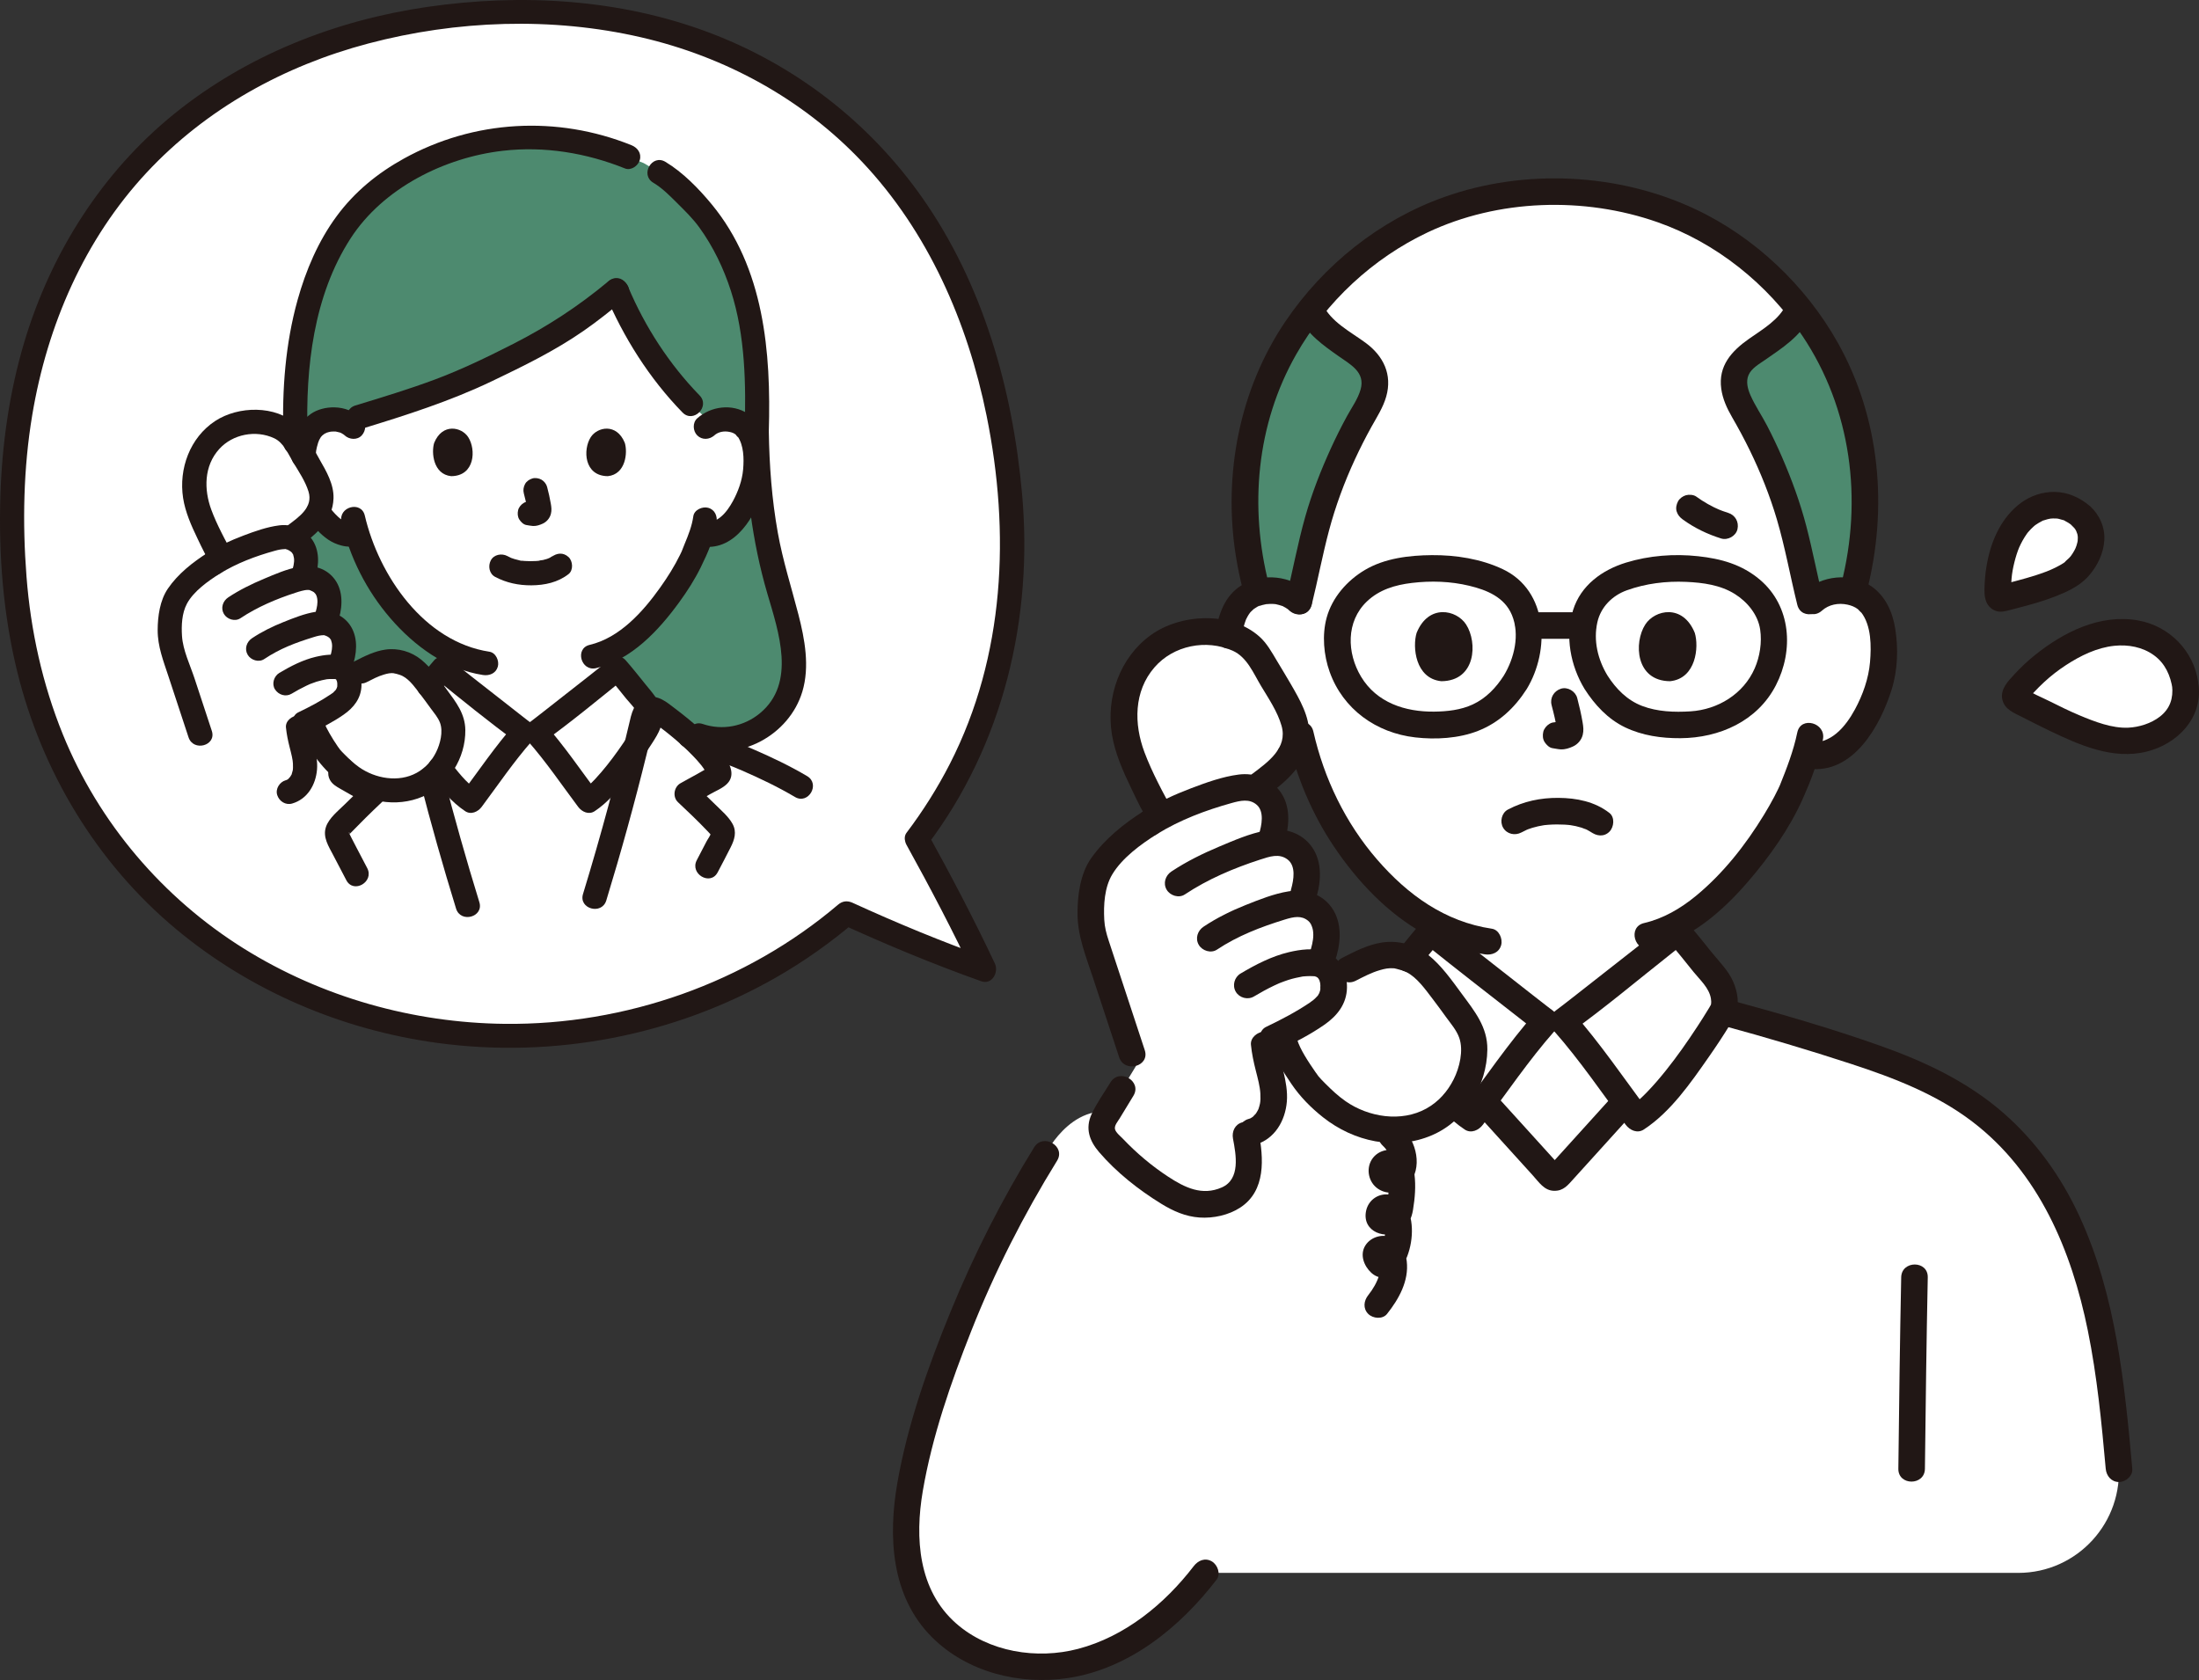 <svg id="b" xmlns="http://www.w3.org/2000/svg" width="364.195" height="278.243" viewBox="0 0 364.195 278.243"><rect x="0" y="0" width="364.195" height="278.243" fill="#333333" stroke="none"/><defs><style>.g{fill:#fcdc4a;}.g,.h,.i{stroke-width:0px;}.h{fill:#fff;}.i{fill:#211715;}</style></defs><g id="c"><g id="d"><path class="h" d="M229.445,167.277c.731,1.459,8.806,14.409,14.245,17.893.41-.547,1.128-1.525,2.029-2.751,3.81,4.197,7.621,8.403,11.422,12.61h.699c3.773-4.169,7.555-8.337,11.338-12.515.869,1.182,1.56,2.124,1.96,2.657,5.207-3.336,12.832-15.348,14.113-17.646.454.152.749.244.749.244,8.13,2.199,15.055,4.319,21.335,6.372,4.603,1.505,9.356,3.268,13.666,5.478,5.615,2.88,10.628,6.929,14.624,11.813,11.387,13.919,13.614,32.922,15.236,50.873.883,9.774-6.795,18.2-16.609,18.2-51.546-.002-134.653-.002-134.653-.002-5.579,7.332-13.33,13.421-22.381,15.141-9.052,1.719-19.367-1.72-24.115-9.616-4.739-7.88-3.178-17.925-.785-26.803,4.563-16.931,11.613-33.189,20.854-48.091,0,0,5.102-10.38,13.991-5.964,5.537,2.751,15.734-10.78,24.461-13.596,7.13-2.222,17.822-4.297,17.822-4.297Z"></path><path class="h" d="M204.021,102.64c.203-.634.451-1.218.749-1.734.486-.842,1.466-2.14,3.464-2.745l-.199-.767c-1.466-5.639-2.084-11.197-1.879-16.048.857-20.294,11.576-32.833,21.041-39.871,8.152-6.062,18.349-9.683,30.345-9.683s22.193,3.613,30.345,9.676c9.465,7.039,20.183,19.577,21.041,39.871.205,4.85-.413,10.408-1.879,16.048l-.186.714c2.139.576,3.171,1.935,3.673,2.806,1.883,3.266,1.804,9.285.54,13.009-.895,2.637-2.362,6.671-5.897,9.564-1.457,1.192-3.601,1.977-5.651,1.631,0,0-.197-.033-.542-.091-.651,2.149-1.454,4.255-1.944,5.278-1.426,3.871-9.259,17.373-19.199,22.789-.003.672-.003,1.237-.003,1.237-.826.668-17.663,13.944-18.939,14.849h-2.966c-1.277-.905-18.113-14.18-18.939-14.849,0,0,0-.733-.002-1.574-4.001-2.212-7.655-5.449-11.154-9.636-5.093-6.096-7.993-12.662-9.594-18.101-2.185.561-4.548-.25-6.115-1.533-3.536-2.893-5.002-6.927-5.897-9.564-1.064-3.135-1.289-7.898-.209-11.274Z"></path><path class="h" d="M151.868,138.929c11.104-14.632,17.382-33.736,15.469-56.395C162.539,25.701,124.144-1.575,77.546,2.359,30.947,6.294-2.332,39.62,2.467,96.453c4.388,51.975,48.122,78.295,89.339,74.815,17.661-1.491,34.856-8.457,48.401-20.017,4.984,2.288,17.128,7.314,22.834,9.334-3.319-7.065-7.557-15.118-11.174-21.657Z"></path><path class="h" d="M361.938,113.555c-.671-5.258-4.643-8.246-9.051-8.77-4.973-.591-10.012,1.956-13.845,4.902-1.517,1.166-2.915,2.484-4.19,3.91-.305.341-.425.474-.716.828-.474.576-.596,1.15.044,1.483.937.488,1.733.9,2.675,1.378,4.036,2.047,8.45,4.285,12.959,5.231,5.24,1.1,13.004-2.076,12.124-8.962Z"></path><path class="h" d="M344.587,85.383c-2.712-2.363-6.073-2.086-8.544-.363-2.787,1.943-4.193,5.508-4.807,8.73-.243,1.275-.357,2.574-.36,3.872,0,.311-.002.432.01.742.02.506.217.852.691.732.695-.175,1.285-.325,1.978-.508,2.969-.783,6.217-1.639,8.929-3.193,3.153-1.806,5.656-6.918,2.104-10.012Z"></path><path class="h" d="M189.383,136.977c.368-.25.742-.493,1.12-.728,3.974-2.474,8.465-4.153,13.228-5.464,1.044-.287,2.743-.589,3.774-.255,1.705.554,2.951,1.583,3.423,3.236.472,1.653.22,3.437-.323,5.068l-.346.836c.814-.149,1.679-.209,2.309-.029,1.723.494,3.005,1.479,3.534,3.114.53,1.635.34,3.428-.146,5.076l-.545,1.848c.195.011.378.041.544.089,1.672.479,2.916,1.436,3.43,3.022.728,2.247.057,4.8-.85,6.828,1.519.427,2.109,1.874,2.251,2.73.476,2.858-.794,4.342-2.988,5.765-3.001,1.946-5.285,3.057-8.443,4.543.104,1.927.708,3.775,1.145,5.651.407,1.747.668,3.583.241,5.325-.511,2.086-2.195,4.02-4.493,3.941.351,1.864.751,3.763.591,5.661-.148,1.751-.835,3.532-2.21,4.626-.536.426-1.156.734-1.797.976-2.112.797-4.512.871-6.625.081-.832-.311-1.61-.748-2.371-1.206-3.702-2.226-7.081-4.989-9.999-8.175-.695-.759-1.402-1.633-1.422-2.663-.017-.849.439-1.626.88-2.352,1.617-2.659,1.629-2.679,4.849-7.974-2.316-7.034-4.633-14.067-6.949-21.101-.983-2.986-.693-9.573,1.578-12.401,1.949-2.426,4.174-4.414,6.613-6.07Z"></path><path class="h" d="M188.559,127.958c.479,1.126,2.985,6.232,3.768,7.132l.478-.147c3.377-1.778,7.059-3.093,10.926-4.157.973-.268,2.508-.541,3.548-.307l1.168-.36,2.23-1.679c2.6-2.41,3.585-3.894,3.795-5.277.377-2.485.077-3.455-1.011-5.791-1.066-2.287-3.036-5.371-4.267-7.469-.541-.922-1.092-1.856-1.826-2.595-.926-.931-2.091-1.497-3.265-1.901-4.532-1.558-9.603-.787-13.194,2.306-3.591,3.094-5.509,8.519-4.574,13.694.411,2.277,1.323,4.428,2.225,6.551Z"></path><path class="h" d="M234.142,186.723c-3.893.911-8.498.181-12.048-2.196-1.923-1.287-3.502-2.798-5.088-4.474-.841-.889-3.801-5.42-4.313-7.339,0,0-.161-.602-.394-1.474,1.827-.91,3.504-1.835,5.497-3.127,2.194-1.423,3.465-2.906,2.988-5.765-.022-.131-.054-.277-.099-.43,1.648-.836,2.721-1.379,2.721-1.379l2.2-1.115c3.248-1.42,4.968-1.43,6.319-1.07,2.429.647,3.15,1.248,4.904,3.136,1.628,1.752,3.745,4.734,5.175,6.701.629.864,1.265,1.742,1.649,2.711.484,1.221.537,2.515.438,3.752-.383,4.777-3.116,9.117-7.387,11.173-.802.386-1.663.684-2.563.895Z"></path><path class="h" d="M124.116,71.617c-.441-.764-1.464-2.066-3.87-2.15-.766-.027-1.622.131-2.392.541-6.189-4.98-12.221-13.512-15.743-21.952h0c-6.786,5.662-10.471,8.044-22.731,13.868-7.556,3.589-15.879,5.86-22.299,7.874-.645-.253-1.322-.352-1.94-.33-2.406.085-3.43,1.386-3.87,2.15-1.315,2.281-1.26,6.484-.377,9.084.625,1.842,1.649,4.659,4.118,6.679,1.07.875,2.671,1.437,4.167,1.089,1.134,3.666,3.117,8.003,6.491,12.042,2.793,3.342,5.977,6.023,9.427,7.678-.035,1.522.018,2.011-.117,3.846-.062.803-.125,1.668-.422,2.449-.394,1.024-.934,1.917-1.792,2.616-1.16.93-2.336,1.547-3.634,2.098.812,3.492,1.698,7.036,2.621,10.593,5.012,2.412,10.607,3.512,16.219,3.361,5.469.147,10.925-.886,15.837-3.171.952-3.684,1.851-7.354,2.683-10.963-1.137-.507-2.188-1.088-3.219-1.918-.858-.699-1.398-1.591-1.792-2.616-.298-.782-.36-1.647-.422-2.449-.138-1.999-.079-2.401-.105-4.28,7.193-3.477,12.936-13.344,13.954-16.107.197-.599.782-1.811,1.249-3.175.175.029.272.046.272.046,1.432.242,2.929-.307,3.946-1.139,2.469-2.02,3.493-4.837,4.118-6.679.883-2.6.938-6.803-.377-9.084Z"></path><path class="h" d="M102.224,110.782c1.376,1.539,3.072,3.795,4.418,5.354.792.918,1.375,2.603.925,3.819-.517,1.033-6.235,10.201-10.085,12.668-1.217-1.621-6.256-8.616-8.666-11.327.904-.641,12.824-10.039,13.408-10.512Z"></path><path class="h" d="M73.307,110.782c-1.376,1.539-3.072,3.795-4.418,5.354-.792.918-1.375,2.603-.925,3.819.517,1.033,6.235,10.201,10.085,12.668,1.217-1.621,6.256-8.616,8.666-11.327-.904-.641-12.824-10.039-13.408-10.512Z"></path><path class="h" d="M33.206,75.516c-.952,2.04-1.317,4.447-.894,6.783.304,1.684.978,3.276,1.646,4.846.424.997,2.994,6.208,2.961,5.261,2.544-1.37,5.334-2.364,8.263-3.17.773-.213,2.029-.436,2.792-.188.066.022.132.044.197.068.32-.237.5-.373.5-.373l1.649-1.242c1.923-1.783,2.652-2.88,2.807-3.903.279-1.838.057-2.556-.748-4.284-.788-1.692-2.246-3.973-3.157-5.525-.4-.682-.808-1.373-1.351-1.919-.685-.689-1.547-1.108-2.415-1.406-3.352-1.153-7.104-.582-9.76,1.706-1.035.891-1.882,2.044-2.489,3.346Z"></path><path class="h" d="M67.677,130.616c-2.88.674-6.287.134-8.912-1.624-1.422-.952-2.591-2.07-3.764-3.309-.622-.658-2.811-4.009-3.191-5.429,0,0-.119-.446-.291-1.09,1.351-.673,2.592-1.357,4.066-2.313,1.623-1.052,2.563-2.15,2.211-4.264-.016-.097-.04-.205-.073-.318,1.219-.618,2.013-1.02,2.013-1.02l1.627-.825c2.403-1.05,3.675-1.058,4.675-.791,1.797.479,2.33.923,3.628,2.32,1.204,1.296,2.77,3.502,3.828,4.957.465.639.936,1.289,1.22,2.006.358.903.397,1.861.324,2.776-.283,3.533-2.305,6.744-5.465,8.265-.593.285-1.23.506-1.896.662Z"></path><path class="h" d="M236.992,154.322c-1.14,1.276-2.436,2.898-3.696,4.468,1.415.54,2.165,1.227,3.535,2.702,1.628,1.752,3.745,4.734,5.175,6.701.629.864,1.265,1.742,1.649,2.711.484,1.221.537,2.515.438,3.752-.241,3.011-1.42,5.845-3.325,8.046,1.017,1.023,2.008,1.882,2.924,2.468,1.718-2.29,8.836-12.17,12.241-16-1.277-.905-18.113-14.18-18.939-14.849Z"></path><path class="h" d="M258.9,169.166c2.614,2.945,7.409,9.443,10.281,13.346l-.018.009c-3.764,4.169-7.547,8.339-11.321,12.508h-.699c-3.801-4.206-7.612-8.412-11.422-12.609,2.872-3.912,7.621-10.327,10.207-13.254h2.973Z"></path><path class="h" d="M277.837,154.322c1.943,2.174,4.34,5.36,6.241,7.562,1.119,1.297,1.943,3.677,1.306,5.394-.731,1.459-8.806,14.409-14.245,17.893-1.718-2.29-8.836-12.17-12.241-16,1.277-.905,18.113-14.18,18.939-14.849Z"></path><path class="h" d="M33.649,123.089c-1.714-5.203-3.427-10.406-5.141-15.609-.728-2.209-.513-7.082,1.167-9.173,1.401-1.744,2.994-3.181,4.739-4.385.322-.222.649-.437.982-.643,2.939-1.83,6.262-3.072,9.785-4.042.773-.213,2.029-.436,2.792-.188,1.261.409,2.183,1.171,2.532,2.394.349,1.222.163,2.543-.239,3.749l-.132.598c.565-.095,1.15-.125,1.584,0,1.275.365,2.223,1.094,2.614,2.304s.252,2.536-.108,3.755c0,0-.176.627-.383,1.365.136.012.265.034.382.068,1.237.354,2.157,1.062,2.537,2.236.38,1.174.244,2.461-.105,3.644,0,0-.174.677-.372,1.452,1.011.368,1.413,1.37,1.513,1.974.352,2.114-.588,3.212-2.211,4.264-2.22,1.439-3.909,2.262-6.245,3.361.077,1.425.524,2.793.847,4.18.301,1.292.494,2.65.178,3.939-.378,1.543-1.623,2.973-3.324,2.915l-13.393-8.156Z"></path><g id="e"><path class="g" d="M50.505,91.442c.349,1.222.163,2.543-.239,3.749,0,0-.054.246-.132.598.565-.095,1.15-.125,1.584,0,1.275.365,2.223,1.094,2.614,2.304.392,1.21.252,2.536-.108,3.755,0,0-.176.627-.383,1.365.136.012.265.034.382.068,1.237.354,2.157,1.062,2.537,2.236.38,1.174.244,2.461-.105,3.644,0,0-.174.677-.372,1.452.865.315,1.281,1.092,1.448,1.689-.003-.012-.004-.021-.008-.033,1.219-.618,2.013-1.02,2.013-1.02l1.627-.825c2.403-1.05,3.675-1.058,4.675-.791,1.797.479,2.33.923,3.628,2.32.415.447.874,1.005,1.34,1.601.791-.985,1.589-1.973,2.301-2.77.123.099.75.596,1.666,1.319.002-.022.004-.044.005-.065.136-1.835.082-2.324.117-3.846-3.449-1.655-6.634-4.336-9.427-7.678-3.375-4.039-5.357-8.377-6.491-12.042-1.496.348-3.097-.213-4.167-1.089-.969-.793-1.71-1.709-2.297-2.641-.413.745-1.152,1.609-2.395,2.762l-1.649,1.242s-.181.136-.5.373c-.016-.006-.032-.011-.049-.017,0,.004,0,.008-.001.012,1.181.421,2.051,1.16,2.386,2.331Z" style="fill: rgb(77, 138, 111);"></path><path class="g" d="M129.025,97.81c-2.552-8.62-3.576-17.375-3.697-26.35.17-5.181-.192-11.324-.376-13.896-.639-8.916-4.653-18.872-10.429-24.406-2.3-2.204-3.097-3.325-5.332-4.633l-2.588-1.515c-1.285-.521-2.57-1.042-2.57-1.042-4.777-1.937-9.753-3.222-16.822-3.222-11.588,0-21.903,5.97-26.48,10.352-7.593,7.269-12.409,20.547-11.801,38.857,0,.458-.004.901-.007,1.349.098.162.202.32.297.483.308.525.681,1.137,1.067,1.778.084-1.491.386-2.919.981-3.95.441-.764,1.464-2.066,3.87-2.15.619-.022,1.296.077,1.94.33,6.42-2.014,14.742-4.284,22.299-7.874,12.261-5.824,15.946-8.206,22.731-13.868h0c3.523,8.441,9.554,16.972,15.743,21.952.77-.41,1.626-.568,2.392-.541,2.406.085,3.43,1.386,3.87,2.15,1.315,2.281,1.26,6.484.377,9.084-.625,1.842-1.649,4.659-4.118,6.679-1.017.832-2.515,1.381-3.946,1.139,0,0-.097-.016-.272-.046-.468,1.363-1.052,2.576-1.249,3.175-1.018,2.764-6.761,12.63-13.954,16.107.024,1.771-.025,2.246.085,3.966.65-.513,1.086-.859,1.186-.94,1.376,1.539,3.072,3.795,4.419,5.354.315.365.593.852.79,1.382.448-.19.982-.167,1.43.147,1.664,1.167,3.565,2.629,5.3,4.181l1.702-.005c6.079,2.165,13.078-1.565,15.03-7.625,1.599-4.966-.388-11.402-1.869-16.404Z" style="fill: rgb(77, 138, 111);"></path><path class="g" d="M213.54,98.494c-1.052-.507-2.196-.704-3.228-.668-.791.028-1.478.148-2.074.329-1.613-5.901-2.297-11.744-2.083-16.814.551-13.031,5.167-22.865,10.907-30.098,1.084,3.072,5.932,5.863,8.33,7.682,3.26,2.473,2.694,5.752.871,8.853-2.899,4.931-5.282,10.164-7.108,15.585-1.791,5.317-2.687,10.832-4.036,16.222-.479-.46-1.016-.82-1.579-1.092Z" style="fill: rgb(77, 138, 111);"></path><path class="g" d="M301.276,98.756c-.508.302-.985.684-1.405,1.156-1.397-5.493-2.294-11.124-4.121-16.549-1.826-5.421-4.208-10.654-7.108-15.585-1.824-3.101-2.39-6.38.871-8.853,2.478-1.88,7.57-4.796,8.426-7.988,5.845,7.261,10.411,17.188,10.97,30.404.244,5.768-.435,10.471-2.029,16.759-.551-.15-1.177-.249-1.888-.274-1.193-.042-2.539.229-3.717.931Z" style="fill: rgb(77, 138, 111);"></path></g></g><g id="f"><path class="i" d="M239.205,184.258c1.043,1.036,2.15,1.997,3.375,2.814,1.069.713,2.332.115,3.01-.789,3.907-5.213,7.581-10.663,11.896-15.555,1.002-1.136.749-2.597-.445-3.455-.139-.099-.274-.203-.41-.306-.153-.115-.924-.711-.389-.297-.756-.585-1.51-1.172-2.263-1.76-2.082-1.626-4.159-3.257-6.236-4.89-3.069-2.413-6.156-4.806-9.197-7.253-.883-.71-2.255-.964-3.111,0-1.283,1.445-2.486,2.958-3.7,4.46-.746.923-.903,2.209,0,3.111.772.772,2.361.929,3.111,0,1.214-1.502,2.417-3.015,3.7-4.46h-3.111c5.362,4.314,10.803,8.536,16.231,12.766,1.045.815,2.077,1.655,3.154,2.428l-.445-3.455c-4.562,5.172-8.453,10.933-12.584,16.445l3.01-.789c-.914-.61-1.706-1.353-2.485-2.126-2.011-1.998-5.124,1.112-3.111,3.111h0Z"></path><path class="i" d="M276.282,155.877c1.463,1.652,2.824,3.389,4.21,5.106,1.068,1.323,2.572,2.635,2.866,4.391.055.327.078.664.008.989.062-.287.051-.08-.017.057-.145.295-.333.576-.502.857-.554.918-1.132,1.822-1.719,2.718-1.64,2.504-3.359,4.97-5.232,7.306-.98,1.223-1.998,2.418-3.089,3.544-.939.968-1.826,1.801-2.777,2.425l3.01.789c-4.129-5.514-8.02-11.276-12.585-16.445l-.445,3.455c5.753-4.121,11.205-8.731,16.759-13.114.876-.692,1.757-1.378,2.626-2.078.926-.746.777-2.334,0-3.111-.915-.915-2.183-.748-3.111,0-3.039,2.451-6.128,4.841-9.197,7.254-2.077,1.633-4.154,3.264-6.237,4.89-.413.323-.827.645-1.24.967-.18.14-.361.28-.541.42-.103.08-.675.521-.146.114-.375.289-.748.584-1.133.86-1.195.856-1.447,2.321-.445,3.455,4.318,4.889,7.992,10.34,11.897,15.555.683.912,1.925,1.501,3.01.789,4.444-2.915,7.741-7.696,10.736-11.985,1.244-1.781,2.449-3.593,3.577-5.449.298-.491.608-.98.832-1.51.745-1.764.394-3.826-.344-5.528-.806-1.859-2.323-3.328-3.582-4.891-1.339-1.663-2.661-3.342-4.077-4.94-1.881-2.124-4.983.997-3.111,3.111Z"></path><path class="i" d="M267.606,180.964c-3.768,4.173-7.547,8.337-11.32,12.506l1.556-.644h-.696l1.556.644c-3.825-4.22-7.651-8.441-11.476-12.661-1.906-2.103-5.01,1.017-3.111,3.111,2.171,2.395,4.342,4.791,6.514,7.186l3.257,3.593c1.011,1.116,1.865,2.494,3.507,2.526,1.563.031,2.296-.964,3.265-2.034,1.101-1.216,2.203-2.432,3.304-3.647,2.254-2.488,4.508-4.977,6.758-7.469,1.893-2.097-1.209-5.218-3.111-3.111h0Z"></path><path class="i" d="M285.416,169.89c7.102,1.925,14.155,4.026,21.15,6.312,7.066,2.309,14.124,5.018,20.085,9.564,11.027,8.41,16.443,21.367,19.131,34.599,1.534,7.55,2.277,15.226,2.964,22.891.106,1.183.935,2.2,2.2,2.2,1.108,0,2.307-1.01,2.2-2.2-1.27-14.169-2.718-28.709-8.733-41.786-2.99-6.5-7.237-12.466-12.648-17.171-5.954-5.178-12.988-8.48-20.374-11.1-8.139-2.887-16.474-5.294-24.806-7.553-2.736-.742-3.904,3.502-1.17,4.243h0Z"></path><path class="i" d="M251.96,137.881c.312-.165.626-.322.946-.472.086-.04.375-.224.071-.033-.294.185.01-.001.103-.034.231-.082.461-.165.696-.237.635-.194,1.283-.329,1.937-.436-.33.054.008-.001.161-.017.191-.02.381-.038.572-.052.462-.034.925-.051,1.387-.054.432-.003.863.007,1.294.032.199.012.397.026.596.044.016.001.734.091.295.027.647.095,1.29.235,1.914.43.068.021.768.308.79.283-.029.032-.448-.221-.152-.059.108.059.225.108.334.165.162.085.32.175.475.272.18.114.728.532.057.01.936.73,2.198.913,3.111,0,.76-.76.943-2.377,0-3.111-2.409-1.877-5.437-2.474-8.446-2.494-2.948-.019-5.756.56-8.363,1.936-1.05.555-1.371,2.016-.789,3.01.622,1.064,1.956,1.346,3.01.789h0Z"></path><path class="i" d="M256.97,116.775c.364,1.388.713,2.797.922,4.218l-.079-.585c.025.195.036.387.016.582l.079-.585c-.014.091-.034.175-.064.262l.222-.526c-.027.061-.055.113-.092.168l.344-.445c-.043.053-.085.093-.138.136l.445-.344c-.107.068-.219.124-.334.177l.526-.222c-.184.077-.366.133-.563.164l.585-.079c-.178.021-.351.02-.528,0l.585.079c-.199-.028-.395-.076-.594-.103-.292-.092-.585-.105-.877-.039-.293.013-.565.1-.818.261-.456.267-.892.79-1.011,1.315-.128.563-.101,1.195.222,1.695.286.444.765.937,1.315,1.011.457.062.9.178,1.365.198.714.031,1.378-.188,2.016-.48.789-.362,1.405-1.073,1.615-1.922.178-.719.102-1.346-.02-2.067-.23-1.359-.544-2.705-.893-4.038-.292-1.113-1.585-1.899-2.706-1.537-1.146.371-1.849,1.513-1.537,2.706h0Z"></path><path class="i" d="M234.617,104.821c-.704,2.289-.245,7.554,4.091,8.002,5.731-.034,6.036-6.4,4.107-9.393-1.58-2.451-6.224-3.47-8.198,1.391Z"></path><path class="i" d="M280.688,104.821c.704,2.289.246,7.554-4.091,8.002-5.731-.035-6.036-6.4-4.107-9.393,1.579-2.45,6.224-3.469,8.198,1.391Z"></path><path class="i" d="M213.106,127.214c.536.092,1.084.171,1.63.179s1.093-.067,1.63-.159c.286-.068.536-.199.748-.394.24-.155.428-.361.567-.617.161-.253.248-.525.261-.818.065-.292.052-.585-.039-.877l-.222-.526c-.196-.331-.459-.594-.789-.789l-.526-.222c-.39-.105-.78-.105-1.17,0-.066.011-.133.022-.2.031l.585-.079c-.535.07-1.076.062-1.611-.008l.585.079c-.093-.013-.187-.027-.28-.043-.292-.092-.585-.105-.877-.039-.293.013-.565.1-.818.261-.256.138-.462.327-.617.567-.194.212-.326.462-.394.748l-.079.585c.001.397.101.767.3,1.11l.344.445c.275.273.598.461.971.566h0Z"></path><path class="i" d="M205.681,105.212c-.056.434.03-.169.046-.257.036-.204.076-.408.12-.611.086-.391.188-.778.311-1.159.059-.183.125-.363.191-.543.211-.568-.199.37.072-.155.118-.228.233-.456.37-.674.089-.141.229-.285.298-.435-.068.147-.363.43-.098.138.059-.065.115-.131.175-.195.154-.164.338-.301.49-.465.13-.139-.459.305-.058.046.109-.07.213-.145.324-.212.089-.054.605-.401.674-.354-.301.124-.338.142-.111.054l.146-.051c.152-.051.305-.097.46-.138.165-.043.331-.075.497-.112.566-.125-.47.027.136-.026.356-.031.711-.052,1.068-.039.023,0,.493.037.494.036l-.251-.035c.112.017.224.037.336.06.344.07.672.177,1.005.284.431.138-.302-.189.13.059.131.075.267.139.397.216.158.093.307.199.46.3.126.091.1.072-.078-.059.096.081.19.166.28.253.842.785,2.288.896,3.111,0,.783-.853.899-2.273,0-3.111-2.876-2.682-7.447-3.178-10.861-1.204-3.032,1.753-4.114,5.103-4.535,8.39-.147,1.146,1.117,2.249,2.2,2.2,1.318-.059,2.042-.972,2.2-2.2h0Z"></path><path class="i" d="M301.741,101.141c1.148-1.03,2.741-1.323,4.23-1,.628.137,1.224.363,1.738.759-.033-.026.771.82.536.516,1.703,2.213,1.69,5.621,1.464,8.257-.232,2.708-1.203,5.434-2.494,7.816-1.574,2.906-4.058,5.9-7.689,5.419-1.18-.156-2.2,1.123-2.2,2.2,0,1.318,1.017,2.043,2.2,2.2,7.423.982,11.909-7.142,13.767-13.109,1.006-3.231,1.123-6.797.585-10.121-.445-2.746-1.615-5.356-3.948-6.978-3.423-2.379-8.285-1.776-11.3.929-2.112,1.895,1.008,4.998,3.111,3.111h0Z"></path><path class="i" d="M297.665,121.31c-.634,3.076-1.793,6.047-2.901,8.795.006-.015.16-.342-.03.06-.081.17-.157.343-.238.513-.201.421-.411.838-.628,1.251-.537,1.023-1.114,2.026-1.715,3.012-3.057,5.011-6.778,9.75-11.332,13.486-2.502,2.052-5.366,3.72-8.536,4.454-2.757.639-1.59,4.883,1.17,4.243,6.478-1.502,11.865-6.229,16.093-11.151,3.501-4.076,6.774-8.666,8.987-13.588.138-.306.269-.615.397-.926.034-.082.262-.631.144-.357-.14.326.065-.136.096-.206.13-.292.252-.589.375-.884.156-.377.305-.756.449-1.137.786-2.08,1.465-4.216,1.914-6.395.57-2.764-3.671-3.946-4.243-1.17h0Z"></path><path class="i" d="M213.275,122.329c1.436,6.327,4.014,12.462,7.632,17.852,3.851,5.736,8.889,11.108,14.987,14.474,3.113,1.719,6.506,2.884,10.023,3.406,1.174.174,2.365-.293,2.706-1.537.285-1.037-.354-2.531-1.537-2.706-7.773-1.153-13.943-5.613-19-11.448-5.249-6.056-8.799-13.414-10.568-21.211-.626-2.76-4.869-1.592-4.243,1.17h0Z"></path><path class="i" d="M318.802,243.261c.125-10.57.254-21.14.471-31.709.058-2.833-4.342-2.832-4.4,0-.217,10.568-.347,21.139-.471,31.709-.033,2.832,4.367,2.834,4.4,0h0Z"></path><path class="i" d="M364.06,112.97c-.749-5.202-4.793-9.298-9.961-10.215-6.294-1.117-12.355,1.937-17.132,5.787-1.204.97-2.327,2.035-3.374,3.173s-2.336,2.435-1.974,4.128c.358,1.674,1.98,2.247,3.347,2.947,1.454.744,2.91,1.485,4.382,2.192,4.981,2.391,10.557,4.898,16.173,3.502,5.049-1.255,9.212-5.457,8.616-10.928-.129-1.181-.919-2.2-2.2-2.2-1.09,0-2.329,1.011-2.2,2.2.228,2.094-.341,3.819-2.004,5.122-1.454,1.14-3.486,1.768-5.28,1.843-2.662.112-5.505-.977-8.081-2.06-1.64-.689-3.239-1.478-4.828-2.275-1.476-.74-3.172-1.398-4.514-2.363l.789.789.041.061v1.17c.068-.331.738-.904.992-1.178.551-.593,1.124-1.165,1.719-1.714,1.119-1.033,2.315-1.959,3.59-2.791,2.405-1.568,5.138-2.91,8.031-3.203,2.282-.231,4.646.199,6.53,1.562,1.872,1.354,2.77,3.386,3.092,5.621.169,1.177,1.664,1.823,2.706,1.537,1.264-.347,1.707-1.526,1.537-2.706Z"></path><path class="i" d="M346.143,83.827c-1.688-1.426-3.676-2.342-5.918-2.358-1.963-.015-3.974.663-5.544,1.834-3.123,2.329-4.816,6.01-5.547,9.763-.226,1.158-.374,2.34-.432,3.518-.05,1.024-.13,2.153.276,3.113.307.727.937,1.315,1.709,1.528.706.194,1.416.009,2.102-.166.993-.252,1.984-.512,2.972-.782,2.084-.568,4.13-1.227,6.104-2.109,1.604-.717,3.118-1.634,4.249-3.004,1.348-1.634,2.246-3.533,2.396-5.665s-.787-4.247-2.366-5.672c-.882-.796-2.241-.87-3.111,0-.809.809-.885,2.312,0,3.111.202.183.39.372.573.575-.245-.272.029.042.106.166.097.155.179.316.261.478-.24-.472.045.178.077.3.034.132.098.65.045.094.016.172.028.343.03.516.002.201-.034.405-.029.604-.017.166-.011.115.019-.154-.02.115-.044.23-.07.343-.04.172-.088.342-.141.51-.02.063-.262.668-.141.404.123-.268-.171.329-.2.383-.086.158-.177.314-.273.466-.112.178-.242.343-.355.519-.094.127-.071.096.069-.092-.075.092-.153.182-.232.27-.249.278-.586.506-.815.793-.123.102-.086.076.111-.078-.09.067-.181.132-.274.195-.137.092-.277.179-.419.262-.487.285-.995.537-1.507.773-.049.023-.619.272-.371.168-.226.095-.456.183-.686.27-.538.204-1.082.392-1.63.568-1.009.326-2.031.611-3.055.886-.552.148-1.105.294-1.658.438-.242.063-.484.125-.726.187-.164.042-.328.083-.492.125-.349.088-.341.086.023-.007l1.11.3c.452.301.687.688.704,1.16-.004-.096-.007-.191-.008-.287-.005-.238-.004-.477,0-.715.008-.519.032-1.038.077-1.556.072-.841.224-1.701.465-2.668.219-.88.489-1.757.844-2.593-.16.377.18-.369.214-.437.094-.189.191-.375.294-.559.22-.396.461-.782.724-1.151.06-.085.121-.169.184-.252-.131.173-.115.159.046-.04.141-.152.273-.31.418-.459s.293-.291.447-.429c.103-.092.207-.182.314-.269-.146.11-.157.12-.033.03.365-.259.744-.477,1.141-.682.551-.284-.364.101.222-.094.224-.075.447-.148.677-.206.096-.024.792-.148.308-.086.2-.026.403-.037.605-.042.204-.005.406.01.609.014.263.026.271.024.026-.006.102.017.204.037.305.06.241.053.472.129.708.197.411.119-.144-.115.273.112.197.108.396.21.587.329.131.082.259.168.384.258-.131-.105-.091-.071.118.103.907.766,2.221.89,3.111,0,.786-.786.912-2.341,0-3.111Z"></path><path class="i" d="M153.595,139.939c12.571-16.647,17.536-37.548,15.675-58.176-1.566-17.36-6.478-34.764-16.613-49.138-8.765-12.431-20.989-21.87-35.22-27.232C102.614-.193,86.342-1.117,70.758,1.147c-15.179,2.206-29.837,7.973-41.824,17.643-12.024,9.7-20.505,23.123-24.912,37.871C1.542,64.963.318,73.638.059,82.289c-.29,9.668.474,19.485,2.78,28.894,4.062,16.573,13.168,31.731,26.304,42.684,12.298,10.254,27.47,16.717,43.314,18.867,19.27,2.615,39.169-1.177,56.071-10.843,4.644-2.656,9.017-5.763,13.094-9.224l-2.424.313c7.614,3.485,15.422,6.73,23.312,9.536,1.797.639,2.934-1.503,2.259-2.938-3.461-7.35-7.246-14.547-11.174-21.657-1.245-2.254-4.701-.238-3.454,2.019,3.928,7.11,7.713,14.307,11.174,21.657l2.259-2.938c-7.566-2.69-15.055-5.79-22.357-9.132-.88-.403-1.687-.313-2.424.313-15.26,12.955-35.207,19.947-55.191,19.732-15.191-.164-30.309-4.418-43.214-12.466-13.389-8.35-24.024-20.82-29.972-35.457-3.388-8.338-5.335-17.194-6.027-26.156-.687-8.902-.521-17.931.951-26.75,2.482-14.869,8.632-29.098,18.978-40.193,9.856-10.571,22.791-17.676,36.703-21.349,14.589-3.852,30.406-4.426,45.139-1.025,13.92,3.213,26.741,10.188,36.586,20.595,10.969,11.594,17.51,26.577,20.654,42.091,3.921,19.342,3.04,39.778-6.057,57.595-2.057,4.028-4.477,7.858-7.203,11.467-.651.863-.137,2.236.718,2.736,1.025.599,2.083.147,2.736-.718Z"></path><path class="i" d="M171.272,190.024c-5.351,8.654-9.954,17.739-13.813,27.153-3.728,9.096-7.135,18.684-8.834,28.392-1.563,8.93-1.056,18.817,5.728,25.588,5.835,5.823,14.568,7.977,22.575,6.757,10.098-1.538,18.524-8.417,24.57-16.3.724-.944.146-2.463-.789-3.01-1.134-.663-2.285-.157-3.01.789-4.815,6.278-11.388,11.658-19.147,13.695-6.819,1.791-14.799.537-20.197-4.211-6.284-5.528-6.851-14.168-5.523-21.932,1.548-9.048,4.656-17.981,8.022-26.497,3.876-9.804,8.673-19.24,14.216-28.205,1.493-2.415-2.311-4.627-3.799-2.221h0Z"></path><path class="i" d="M229.001,189.738c.64.599,1.105,1.317,1.207,2.21.033.291.061.705-.05.976-.053.129-.275.341-.28.416.527-.369.92-.157,1.181.634-.279.807-.668,1.041-1.166.701-.116-.308-.119-.282-.01.077.046.23.072.463.078.699.092,1.184.003,2.397-.158,3.571-.053.382-.073.858-.239,1.21.142-.3-.112-.065-.121-.023.048-.045.106-.059.174-.04.767.103.624.758-.428,1.965.025.186.107.363.139.547.133.753.094,1.619-.025,2.373-.086.547-.241,1.117-.45,1.63-.088.216-.189.426-.302.63-.251.382-.225.393.077.033h1.17c.311.079.411.189.298.329l-.3,1.11c-.197.453-1.051-.059-1.218.22-.038.063.064.186.054.248-.107.665-.011,1.237-.211,1.917-.354,1.206-1.033,2.352-1.813,3.333-.739.929-.907,2.204,0,3.111.767.767,2.368.935,3.111,0,1.961-2.465,3.65-5.477,3.264-8.741-.181-1.536-.877-3.064-2.309-3.809-1.568-.816-3.643-.265-4.569,1.251s-.195,3.38,1.011,4.488c1.541,1.416,3.721.9,4.867-.701,1.706-2.38,2.323-6.149,1.488-8.967-.441-1.488-1.518-2.869-3.092-3.23-1.915-.439-3.749.76-4.134,2.662-.707,3.499,3.373,4.889,5.843,3.172,1.18-.82,1.709-1.979,1.933-3.36.317-1.953.487-3.921.241-5.89-.192-1.542-.824-2.907-2.268-3.638-1.639-.83-3.778-.411-4.79,1.179-1.018,1.6-.534,3.821,1.03,4.865,1.62,1.083,3.683.741,4.984-.68,2.514-2.744,1.39-7.255-1.104-9.591-2.066-1.934-5.183,1.171-3.111,3.111h0Z"></path><path class="i" d="M189.393,134.349c-3.25,2.05-6.452,4.628-8.681,7.796-1.809,2.571-2.267,6.161-2.253,9.225.017,3.69,1.387,7.017,2.527,10.476,1.455,4.418,2.91,8.836,4.365,13.254.882,2.677,5.132,1.531,4.243-1.17-1.327-4.031-2.655-8.061-3.982-12.092l-1.991-6.046c-.391-1.186-.669-2.241-.734-3.458-.131-2.448.029-5.362,1.327-7.517,1.656-2.749,4.733-4.987,7.4-6.67,2.389-1.507.183-5.316-2.221-3.799h0Z"></path><path class="i" d="M212.726,139.419c.874-2.748,1.053-6.033-.789-8.436-1.611-2.102-4.202-3.03-6.786-2.699-2.698.346-5.378,1.322-7.912,2.283-2.721,1.032-5.367,2.255-7.847,3.782-2.407,1.482-.2,5.289,2.221,3.799,3.831-2.359,8.024-3.939,12.346-5.143,1.481-.412,2.973-.758,4.181.291,1.265,1.099.85,3.361.344,4.953-.86,2.705,3.386,3.862,4.243,1.17h0Z"></path><path class="i" d="M218.078,148.417c.802-2.862.873-6.221-1.161-8.603-1.844-2.159-4.597-2.749-7.287-2.257-2.633.481-5.247,1.624-7.702,2.656-2.752,1.157-5.432,2.475-7.923,4.129-.989.657-1.413,1.943-.789,3.01.574.982,2.016,1.45,3.01.789,3.834-2.546,8.107-4.356,12.473-5.771,1.602-.519,3.143-1.063,4.524-.036,1.449,1.078,1.041,3.385.613,4.914-.765,2.731,3.479,3.897,4.243,1.17h0Z"></path><path class="i" d="M221.365,158.302c.788-2.804.833-6.038-1.12-8.386-1.691-2.034-4.323-2.689-6.845-2.286-2.407.385-4.828,1.359-7.085,2.257-2.449.975-4.79,2.133-6.986,3.595-.988.657-1.414,1.942-.789,3.01.574.981,2.016,1.45,3.01.789,3.455-2.299,7.233-3.741,11.176-4.965,1.581-.491,2.81-.739,3.947.203.167.139.317.32.454.57.078.141.256.607.317.964.175,1.035-.043,2.086-.322,3.08-.767,2.73,3.477,3.896,4.243,1.17h0Z"></path><path class="i" d="M207.181,173.05c.145,1.454.445,2.861.805,4.274.325,1.274.685,2.599.753,3.782.034.588.03,1.254-.063,1.679-.064.293-.145.574-.239.859-.092.243-.099.261-.02.053-.045.095-.093.188-.144.279-.117.213-.242.424-.39.617.245-.321-.285.268-.341.326-.195.166-.206.179-.032.039-.111.078-.226.15-.344.216-.231.113-.24.126-.028.036-.128.048-.259.089-.392.124-1.142.327-1.854,1.552-1.537,2.706.313,1.14,1.56,1.865,2.706,1.537,3.211-.919,4.952-3.964,5.212-7.134.137-1.664-.183-3.371-.57-4.983-.178-.742-.378-1.479-.558-2.221-.175-.723-.361-1.609-.419-2.19-.114-1.142-.93-2.257-2.2-2.2-1.094.049-2.322.974-2.2,2.2h0Z"></path><path class="i" d="M183.915,179.264c-1.049,1.724-2.295,3.441-3.134,5.277-1.072,2.347-.359,4.398,1.238,6.261,2.893,3.373,6.559,6.265,10.335,8.584,1.967,1.208,3.994,2.103,6.319,2.263,2.272.155,4.814-.391,6.733-1.647,4.287-2.806,3.874-8.184,3.043-12.583-.221-1.168-1.628-1.833-2.706-1.537-1.224.336-1.758,1.535-1.537,2.706.503,2.667,1.264,6.696-1.847,8.074-3.263,1.445-6.136.026-8.879-1.77s-5.244-3.91-7.5-6.28c-.362-.38-1.17-1.026-1.313-1.58-.157-.609.459-1.29.762-1.79.76-1.253,1.523-2.505,2.285-3.757,1.475-2.426-2.328-4.639-3.799-2.221h0Z"></path><path class="i" d="M211.896,173.878c2.549-1.222,5.093-2.525,7.421-4.14,2.142-1.486,3.717-3.45,3.767-6.163.046-2.543-1.161-5.052-3.647-5.973-1.809-.67-4.148-.334-5.971.097-2.841.672-5.519,2.059-8.012,3.542-1.02.607-1.392,1.979-.789,3.01.598,1.022,1.985,1.399,3.01.789,1.085-.645,2.189-1.259,3.329-1.8.232-.11.465-.217.7-.321.097-.043.194-.086.292-.128-.34.144-.018.009.045-.014.447-.169.892-.34,1.348-.486.792-.254,1.591-.421,2.407-.573.247-.046-.214.037-.216.029,0,.001.253-.028.289-.031.165-.016.33-.028.495-.036.339-.018.678-.021,1.017-.009.173.006.35.01.521.031-.5-.06.399.154.099.038-.265-.103.495.392.029-.018.157.138.46.532.195.137.098.146.185.296.273.448.261.447-.051-.276.022.051.03.136.075.28.113.414.013.045.054.284.022.084-.037-.232.023.335.023.331.01.216-.034.457-.006.668.03.232.017-.086.028-.14-.023.113-.041.225-.068.337-.022.089-.214.648-.098.364.108-.267.005-.014-.023.033-.069.114-.135.234-.202.35-.259.449.16-.122-.099.145-.138.143-.269.291-.413.428-.151.143-.311.272-.467.409.349-.306-.291.202-.394.271-2.298,1.55-4.764,2.833-7.26,4.029-1.071.514-1.354,2.044-.789,3.01.641,1.095,1.935,1.305,3.01.789h0Z"></path><path class="i" d="M193.883,133.534c.476.582-.096-.188-.192-.347-.209-.343-.404-.696-.597-1.048-.461-.841-.899-1.695-1.328-2.553-.818-1.635-1.579-3.283-2.222-4.996-1.755-4.677-1.788-10.08,1.653-14.056,3.151-3.641,8.565-4.716,12.956-2.762,2.373,1.056,3.429,3.725,4.697,5.835,1.243,2.069,2.725,4.248,3.395,6.59,1.058,3.7-2.22,5.996-4.909,8.021-.948.714-1.439,1.9-.789,3.01.546.934,2.055,1.508,3.01.789,3.561-2.681,7.159-5.582,7.267-10.395.067-2.975-1.573-5.77-3.01-8.267-.769-1.335-1.579-2.645-2.368-3.968-.827-1.387-1.624-2.84-2.84-3.932-4.738-4.253-13.086-3.847-18.038-.251-5.105,3.707-7.408,10.25-6.42,16.399.503,3.128,1.847,6.146,3.219,8.984.991,2.05,1.954,4.283,3.404,6.058.753.921,2.33.781,3.111,0,.91-.91.754-2.188,0-3.111h0Z"></path><path class="i" d="M210.572,173.3c.652,2.224,2.025,4.323,3.314,6.227,1.441,2.129,3.253,3.958,5.27,5.55,5.048,3.985,11.941,5.554,18.007,2.941,5.542-2.387,9.106-8.211,9.17-14.194.04-3.72-2.107-6.339-4.203-9.183-1.675-2.272-3.386-4.732-5.614-6.506-2.125-1.692-4.943-2.441-7.622-2.035-2.37.359-4.487,1.47-6.596,2.539-2.526,1.281-.302,5.078,2.221,3.799,1.319-.669,2.585-1.346,4.014-1.762.836-.243,1.429-.362,2.293-.306.404.026-.484-.106.138.017.128.025.252.057.379.088.543.134,1.098.293,1.601.541,1.732.857,3.143,2.884,4.324,4.423.758.988,1.488,1.998,2.22,3.007.783,1.08,1.75,2.179,2.193,3.451.734,2.106.042,4.932-.925,6.86-1.019,2.031-2.517,3.727-4.515,4.837-4.174,2.32-9.599,1.432-13.391-1.211-1.233-.859-2.337-1.896-3.392-2.961-.403-.406-.811-.809-1.172-1.253.25.306-.331-.473-.446-.64-1.13-1.641-2.533-3.731-3.023-5.4-.795-2.711-5.043-1.557-4.243,1.17h0Z"></path><path class="i" d="M82.003,95.544c1.871.988,3.883,1.412,6,1.399,2.218-.014,4.387-.481,6.155-1.858.829-.646.729-2.159,0-2.828-.88-.807-1.944-.689-2.828,0,.688-.536-.048.003-.268.118-.17.089-.63.23-.009.024-.165.055-.324.125-.49.178-.209.067-.42.124-.634.174-.209.048-.553.04-.737.139.185-.099.319-.038.005-.007-.134.013-.269.025-.404.033-.324.021-.649.029-.974.027-.291-.002-.582-.012-.872-.031-.133-.009-.267-.02-.4-.033-.076-.007-.152-.016-.228-.025-.156-.019-.1-.011.17.022-.151.046-.501-.088-.656-.122-.21-.047-.418-.1-.624-.162-.179-.054-.354-.118-.531-.179-.457-.156.41.197-.004.002-.22-.104-.436-.211-.651-.325-.925-.488-2.217-.265-2.736.718-.488.924-.27,2.215.718,2.736h0Z"></path><path class="i" d="M86.754,81.711c.25.955.491,1.925.634,2.902l-.071-.532c.017.134.024.266.011.401l.071-.532c-.009.062-.023.121-.044.18l.202-.478c-.019.042-.038.078-.064.116l.313-.405c-.03.036-.058.064-.095.093l.405-.313c-.073.047-.151.085-.23.122l.478-.202c-.127.053-.252.091-.387.113l.532-.071c-.122.014-.241.014-.364,0l.532.071c-.137-.019-.272-.052-.409-.071-.266-.083-.532-.095-.798-.036-.266.012-.514.091-.744.237-.415.243-.811.718-.919,1.195-.117.512-.091,1.087.202,1.541.26.403.695.852,1.195.919.357.048.704.138,1.068.154.582.025,1.115-.157,1.632-.397.65-.301,1.162-.914,1.335-1.613.148-.597.087-1.081-.014-1.68-.158-.935-.374-1.861-.614-2.778-.127-.483-.49-.944-.919-1.195s-1.061-.357-1.541-.202c-.484.157-.951.457-1.195.919-.253.48-.342,1.007-.202,1.541h0Z"></path><path class="i" d="M71.904,73.357c-.485,1.575-.169,5.197,2.815,5.506,3.943-.024,4.153-4.403,2.826-6.463-1.087-1.686-4.283-2.387-5.64.957Z"></path><path class="i" d="M103.482,73.357c.485,1.575.169,5.197-2.814,5.506-3.943-.024-4.153-4.404-2.826-6.463,1.087-1.686,4.282-2.387,5.64.957Z"></path><path class="i" d="M114.826,85.501c-.224,1.605-.816,3.096-1.436,4.582-.171.409-.332.82-.489,1.235-.106.28.197-.402-.056.118-.067.138-.13.278-.197.415-.93,1.908-2.075,3.722-3.304,5.45-2.841,3.996-6.717,8.338-11.683,9.504-2.505.588-1.445,4.446,1.063,3.857,5.846-1.373,10.35-6.23,13.754-10.9,1.34-1.837,2.582-3.776,3.587-5.82,1.118-2.275,2.268-4.874,2.618-7.379.149-1.068-.26-2.148-1.397-2.46-.936-.257-2.31.32-2.46,1.397h0Z"></path><path class="i" d="M56.562,86.448c1.376,5.884,4.148,11.379,8.099,15.954s9.226,8.462,15.331,9.394c1.066.163,2.15-.269,2.46-1.397.26-.946-.323-2.296-1.397-2.46-10.816-1.65-18.302-12.574-20.636-22.554-.586-2.506-4.444-1.445-3.857,1.063h0Z"></path><path class="i" d="M50.994,85.762c.885,1.406,2.005,2.7,3.391,3.631.647.435,1.407.765,2.161.959.997.257,1.941.255,2.947.099.463-.072.97-.534,1.195-.919.251-.429.357-1.061.202-1.541-.157-.484-.457-.951-.919-1.195-.506-.267-.98-.288-1.541-.202l-.102.016.532-.071c-.411.053-.818.049-1.229-.005l.532.071c-.44-.067-.862-.186-1.274-.352l.478.202c-.455-.194-.878-.438-1.271-.74l.405.313c-.647-.517-1.221-1.115-1.728-1.769l.313.405c-.226-.297-.437-.604-.636-.92-.557-.885-1.808-1.316-2.736-.718-.886.571-1.314,1.789-.718,2.736h0Z"></path><path class="i" d="M52.271,75.542c.01-.148.02-.296.034-.444.006-.062.097-.643.032-.315-.064.323.032-.168.043-.231.03-.161.062-.322.099-.481.061-.263.133-.525.218-.781.038-.115.108-.249.132-.366-.09.435-.089.199-.001.019.077-.158.161-.313.255-.462.059-.095.361-.502.099-.162-.265.344.107-.107.184-.184.159-.158.595-.407.038-.068.159-.097.305-.21.469-.299.086-.047.188-.08.269-.134-.44.295-.268.108-.082.044.242-.083.49-.146.741-.192.462-.084-.223.008-.012.001.156-.005.31-.024.466-.024.118,0,.235.003.353.011.177.012.476.138-.051-.017.238.07.488.098.727.175.474.152-.01.015,0-.018,0,.003.302.149.348.175.135.075.26.164.39.247.12.086.074.05-.139-.108.07.058.137.119.203.182.768.711,2.079.817,2.828,0,.71-.773.82-2.069,0-2.828-1.244-1.153-2.845-1.786-4.542-1.817-1.329-.024-2.816.322-3.915,1.098-.839.592-1.555,1.335-2.028,2.255-.757,1.471-1.051,3.09-1.159,4.728-.069,1.046.969,2.046,2,2,1.142-.051,1.926-.879,2-2h0Z"></path><path class="i" d="M118.303,72.11c.667-.596,1.591-.752,2.456-.587.484.092.743.188,1.15.492-.257-.192.58.743.266.274,1.002,1.494,1.059,3.615.901,5.455s-.835,3.666-1.677,5.221c-1.03,1.9-2.594,3.863-4.97,3.555-1.073-.139-2,1.019-2,2,0,1.196.924,1.86,2,2,5.405.701,8.717-5.146,10.067-9.513,1.208-3.908,1.172-9.998-2.654-12.504-2.591-1.697-6.116-1.229-8.366.779-.806.719-.733,2.095,0,2.828.801.801,2.02.721,2.828,0h0Z"></path><path class="i" d="M50.921,73.292c0-.447.01-.893.01-1.34.01-.275-.047-.532-.172-.771-.081-.248-.219-.463-.414-.644-.181-.195-.396-.333-.644-.414-.238-.125-.495-.183-.771-.172l-.532.071c-.339.095-.633.266-.883.514l-.313.405c-.181.312-.272.648-.273,1.009,0,.447-.01.893-.01,1.34-.01.275.047.532.172.771.081.248.219.463.414.644.181.195.396.333.644.414.238.125.495.183.771.172l.532-.071c.339-.095.633-.266.883-.514l.313-.405c.181-.312.272-.648.273-1.009h0Z"></path><path class="i" d="M123.328,71.46c.138,9.076,1.204,18.156,3.768,26.882,1.855,6.314,4.804,14.796-1.24,19.79-2.655,2.194-6.208,2.879-9.46,1.779-2.444-.826-3.493,3.036-1.063,3.857,7.183,2.428,15.367-2.002,17.545-9.205,1.254-4.145.408-8.711-.649-12.801-1.169-4.522-2.585-8.932-3.411-13.541-.992-5.532-1.403-11.146-1.489-16.761-.039-2.572-4.039-2.579-4,0h0Z"></path><path class="i" d="M108.182,30.253c1.535.921,2.722,2.143,3.984,3.397,1.293,1.286,2.582,2.54,3.656,4.024,2.31,3.192,4.031,6.785,5.237,10.529,2.387,7.408,2.5,15.54,2.269,23.258-.077,2.575,3.923,2.572,4,0,.392-13.133-.764-27.113-9.482-37.653-2.14-2.588-4.752-5.271-7.645-7.008-2.213-1.328-4.226,2.129-2.019,3.454h0Z"></path><path class="i" d="M104.566,24.041c-12.31-4.947-26.077-4.194-37.703,2.238-4.359,2.412-8.139,5.505-11.102,9.519-3.048,4.129-5.11,8.977-6.481,13.901-2.008,7.213-2.577,14.798-2.347,22.258.079,2.568,4.079,2.579,4,0-.34-11.054.992-22.987,7.135-32.48,5.389-8.327,15.56-13.402,25.242-14.508,6.882-.786,13.798.359,20.194,2.929,1.003.403,2.197-.439,2.46-1.397.314-1.141-.391-2.056-1.397-2.46h0Z"></path><path class="i" d="M100.697,46.641c-4.881,4.066-10.039,7.434-15.703,10.317-4.231,2.154-8.508,4.231-12.959,5.894-4.333,1.619-8.763,2.954-13.185,4.306-2.455.751-1.408,4.613,1.063,3.857,7.348-2.247,14.626-4.565,21.573-7.888,5.209-2.492,10.438-5.047,15.192-8.348,2.373-1.648,4.628-3.461,6.847-5.31,1.98-1.649-.863-4.466-2.828-2.828h0Z"></path><path class="i" d="M115.866,65.49c-4.998-5.13-9.05-11.367-11.827-17.966-.419-.995-1.322-1.71-2.46-1.397-.938.258-1.819,1.458-1.397,2.46,3.056,7.262,7.345,14.075,12.855,19.731,1.799,1.847,4.627-.983,2.828-2.828h0Z"></path><path class="i" d="M113.222,123.639c3.118,1.512,6.474,2.589,9.655,3.972,3.004,1.306,5.964,2.72,8.785,4.388,2.221,1.313,4.235-2.143,2.019-3.454-2.821-1.669-5.781-3.082-8.785-4.388-1.641-.713-3.294-1.4-4.951-2.072-1.557-.632-3.192-1.167-4.704-1.899-.971-.471-2.162-.265-2.736.718-.513.877-.258,2.263.718,2.736h0Z"></path><path class="i" d="M79.39,149.421c-2.169-7.025-4.167-14.101-6-21.22-.641-2.491-4.501-1.435-3.857,1.063,1.833,7.119,3.831,14.195,6,21.22.757,2.452,4.619,1.406,3.857-1.063h0Z"></path><path class="i" d="M54.914,126.293c-.507.877-.791,1.91-.28,2.859.391.725,1.054,1.108,1.75,1.503,1.478.838,2.951,1.684,4.427,2.524l-.405-3.141c-1.113,1.048-2.222,2.1-3.307,3.178-1.07,1.063-2.6,2.251-3.104,3.712-.596,1.728.447,3.261,1.217,4.748.711,1.375,1.429,2.746,2.151,4.115,1.202,2.278,4.655.259,3.454-2.019-.594-1.126-1.185-2.254-1.772-3.384-.278-.535-.554-1.07-.83-1.605-.02-.04-.431-.875-.447-.87.504-.13-.712,1.093.108.245,1.748-1.807,3.529-3.567,5.359-5.292.934-.88.69-2.518-.405-3.141-.885-.504-1.769-1.009-2.654-1.514-.394-.225-.788-.449-1.182-.674-.247-.14-.493-.28-.74-.42-.099-.056-.197-.112-.296-.168-.251-.159-.208-.097.129.184l.273,1.009c-.118.357-.116.414.007.169,1.29-2.233-2.165-4.25-3.454-2.019h0Z"></path><path class="i" d="M118.855,144.487c.723-1.379,1.449-2.758,2.151-4.147.638-1.263,1.05-2.549.318-3.886-.669-1.221-1.889-2.237-2.869-3.213-1.092-1.087-2.211-2.145-3.334-3.199l-.405,3.141c.977-.557,1.953-1.115,2.93-1.672.898-.513,2.029-.952,2.768-1.691,1.476-1.476.415-3.401-.587-4.791-2.178-3.019-5.078-5.439-8.022-7.679-1.398-1.063-2.839-2.343-4.727-1.822-2.156.596-2.486,2.672-2.931,4.555-1.045,4.422-2.162,8.827-3.344,13.215-1.333,4.948-2.749,9.872-4.246,14.772-.754,2.467,3.106,3.522,3.857,1.063,2.455-8.037,4.695-16.141,6.701-24.302.245-.998.487-1.997.725-2.997.109-.459.218-.917.325-1.376.071-.305.143-.61.213-.915.193-.475.186-.584-.021-.326-.074.123-.184.182-.33.175-.281-.037-.243.03.113.2.248.247.606.435.886.641.644.475,1.276.964,1.896,1.468,1.327,1.08,2.614,2.216,3.803,3.448.503.521,1.004,1.058,1.45,1.629.199.255.384.523.56.795.112.173.456,1.054.435.566l.273-1.009-.171.263.718-.718c-1.673,1.134-3.538,2.048-5.294,3.05-1.092.623-1.342,2.262-.405,3.141,1.63,1.53,3.251,3.07,4.794,4.689.16.167.318.334.475.503.25.361.318.31.202-.152-.062.444-.533,1.039-.741,1.442-.537,1.041-1.078,2.079-1.621,3.116-1.193,2.278,2.258,4.302,3.454,2.019h0Z"></path><path class="i" d="M100.81,112.196c1.008,1.141,1.95,2.337,2.905,3.521.693.86,1.763,1.769,1.968,2.907.021.115.058.63.087.438.025-.161-.006.006-.037.08-.088.212-.243.419-.361.615-.39.646-.798,1.283-1.212,1.914-1.137,1.735-2.326,3.447-3.624,5.066-1.187,1.481-2.739,3.284-4.064,4.158l2.736.718c-2.945-3.935-5.725-8.042-8.979-11.732l-.405,3.141c4.737-3.4,9.274-7.167,13.813-10.825.842-.678.706-2.122,0-2.828-.832-.832-1.985-.68-2.828,0-2.146,1.73-4.327,3.419-6.494,5.122-1.469,1.155-2.939,2.309-4.412,3.459-.272.213-.544.425-.817.637-.14.109-.98.758-.481.374-.265.204-.528.412-.8.607-1.086.78-1.315,2.109-.405,3.141,3.03,3.435,5.612,7.26,8.354,10.923.62.828,1.752,1.367,2.736.718,2.025-1.335,3.64-3.216,5.13-5.105,1.543-1.957,2.989-3.989,4.338-6.084,1.149-1.784,2.128-3.343,1.581-5.598-.402-1.656-1.504-2.835-2.548-4.117-1.111-1.364-2.188-2.757-3.354-4.076-1.708-1.933-4.529.905-2.828,2.828Z"></path><path class="i" d="M71.467,128.676c1.623,2.091,3.35,4.194,5.575,5.673.971.645,2.122.107,2.736-.718,2.733-3.668,5.318-7.491,8.347-10.925.915-1.037.676-2.355-.405-3.141-.091-.066-.18-.134-.269-.202-.077-.059-.481-.369-.272-.209.193.149-.329-.255-.44-.342-.236-.184-.473-.368-.709-.552-1.284-1.002-2.565-2.008-3.845-3.014-2.488-1.956-5.003-3.885-7.46-5.879-.796-.646-2.057-.878-2.828,0-.792.902-1.55,1.833-2.3,2.77-.674.843-.823,2.005,0,2.828.699.699,2.15.848,2.828,0,.75-.937,1.508-1.868,2.3-2.77h-2.828c4.525,3.673,9.092,7.393,13.805,10.823l-.405-3.141c-3.254,3.689-6.037,7.795-8.973,11.735l2.736-.718c-1.901-1.263-3.383-3.267-4.765-5.047-.663-.854-2.132-.697-2.828,0-.843.843-.665,1.972,0,2.828h0Z"></path><path class="i" d="M34.387,91.552c-2.459,1.559-4.947,3.522-6.596,5.957-1.312,1.938-1.671,4.568-1.678,6.857-.007,2.702.949,5.109,1.783,7.642,1.11,3.369,2.219,6.739,3.329,10.108.802,2.434,4.666,1.391,3.857-1.063-.955-2.899-1.91-5.799-2.865-8.698-.738-2.24-1.921-4.649-2.075-7.024-.113-1.732-.022-3.77.813-5.335,1.107-2.075,3.512-3.763,5.45-4.992,2.168-1.375.164-4.838-2.019-3.454h0Z"></path><path class="i" d="M52.195,95.723c.683-2.148.784-4.695-.65-6.565-1.257-1.639-3.287-2.401-5.312-2.143s-4.042.978-5.952,1.702c-2.043.774-4.032,1.689-5.893,2.835-2.188,1.347-.181,4.809,2.019,3.454,2.809-1.729,5.875-2.884,9.044-3.767.711-.198,1.066-.264,1.708-.299.555-.03-.06-.055.192.013.083.022.442.156.216.057.125.055.248.122.366.191.007.004.408.294.286.186-.147-.13.193.211.22.246-.172-.214.025.059.073.158.131.275-.059-.381.067.183.039.175.1.35.118.529.07.715-.139,1.471-.357,2.156-.327,1.029.385,2.182,1.397,2.46,1.079.296,2.132-.364,2.46-1.397h0Z"></path><path class="i" d="M56.153,102.378c.63-2.25.647-4.866-.955-6.727-1.461-1.698-3.632-2.153-5.753-1.766-1.948.356-3.881,1.202-5.698,1.965-2.066.868-4.08,1.85-5.95,3.092-.899.597-1.285,1.766-.718,2.736.522.893,1.833,1.318,2.736.718,2.81-1.867,5.937-3.194,9.137-4.231.332-.107.663-.215,1.002-.3.183-.046.367-.09.553-.122.03-.005.353-.037.163-.023.182-.014.372-.024.554-.008.154.007.141.009-.04.004l.222.068c.205.115.312.111.606.316.024.017.268.294.28.314.027.045.183.408.11.208.06.165.109.351.136.525.113.731-.047,1.464-.244,2.167-.695,2.483,3.163,3.542,3.857,1.063h0Z"></path><path class="i" d="M58.585,109.691c.621-2.209.616-4.728-.924-6.566-1.347-1.607-3.43-2.108-5.426-1.787-1.781.287-3.571,1.005-5.241,1.67-1.842.734-3.604,1.597-5.257,2.697-.898.598-1.285,1.766-.718,2.736.522.892,1.833,1.319,2.736.718,2.649-1.763,5.154-2.696,8.178-3.636.727-.226,1.122-.307,1.656-.322.276-.008-.33-.143.102.007.042.015.52.179.32.097-.181-.074.276.148.273.146.044.026.424.307.245.155-.175-.148.194.215.189.209-.188-.208-.03-.02.051.107.103.162-.033-.216.063.123.029.101.127.45.127.451.123.707-.026,1.397-.232,2.13-.698,2.482,3.16,3.542,3.857,1.063h0Z"></path><path class="i" d="M47.361,120.501c.111,1.109.334,2.182.609,3.261.131.515.266,1.029.376,1.55.055.261.107.524.144.788-.053-.372.019.285.024.361.013.231.018.463.01.694-.005.132-.013.263-.026.394.031-.205.025-.187-.017.055-.054.215-.112.423-.177.635-.114.374.161-.291-.084.156-.087.159-.184.309-.288.457.291-.412-.121.087-.194.165-.168.144-.151.134.051-.029-.082.057-.167.111-.255.16-.199.1-.176.096.069-.011-.095.036-.192.066-.29.091-1.005.288-1.732,1.425-1.397,2.46.331,1.023,1.383,1.705,2.46,1.397,2.544-.728,3.923-3.124,4.129-5.636.104-1.262-.142-2.562-.435-3.785-.132-.549-.28-1.094-.413-1.643-.07-.29-.137-.581-.195-.874-.032-.162-.057-.326-.087-.489-.065-.352.047.464-.015-.158-.103-1.038-.846-2.052-2-2-.995.045-2.111.885-2,2h0Z"></path><path class="i" d="M51.409,121.436c1.886-.904,3.768-1.868,5.489-3.062,1.695-1.176,2.932-2.734,2.971-4.881.037-2.053-.972-4.047-2.972-4.777-1.402-.512-3.204-.262-4.615.072-2.131.504-4.146,1.545-6.016,2.658-.899.535-1.306,1.824-.718,2.736.583.905,1.774,1.29,2.736.718.802-.477,1.619-.931,2.463-1.332.172-.082.344-.161.518-.238.07-.031.143-.072.216-.094-.405.124-.153.063-.056.027.331-.124.66-.251.997-.359.587-.188,1.177-.308,1.78-.424.217-.042-.284.034-.259.035.068,0,.145-.016.214-.023.122-.012.244-.021.366-.027.251-.013.502-.016.752-.007.027,0,.381.005.386.023.01.037-.385-.102-.16-.012.084.034.37.05.089.008-.212-.032-.089-.054,0,.01.242.176-.096-.069-.098-.101,0,.01.121.117.133.121.274.107-.011.135-.047-.096.015.094.149.243.202.332.226.374-.084-.33-.021-.051.023.101.056.206.084.307.015.054.061.245.01.013-.062-.279.009.16.01.195.008.162-.019.334-.005.494.02.214.002-.186.034-.203-.01.005-.042.213-.05.249-.021.086-.195.531-.054.225.136-.295-.097.147-.148.239-.222.4.214-.205-.015.032-.102.106-.199.215-.306.317-.051.049-.264.298-.346.302.111-.006.303-.217.078-.062-.098.067-.194.138-.293.205-1.7,1.146-3.524,2.096-5.37,2.981-.946.454-1.27,1.88-.718,2.736.626.971,1.725,1.203,2.736.718h0Z"></path><path class="i" d="M38.16,91.007c.397.491.004-.038-.086-.186-.149-.244-.288-.496-.426-.747-.35-.637-.681-1.285-1.006-1.935-.608-1.216-1.175-2.443-1.646-3.72-1.238-3.356-1.219-7.255,1.313-10.05,2.241-2.474,6.068-3.206,9.103-1.784,1.584.742,2.303,2.584,3.162,4.01.914,1.517,1.993,3.106,2.52,4.813.799,2.59-1.518,4.166-3.433,5.608-.862.649-1.308,1.727-.718,2.736.496.849,1.868,1.371,2.736.718,2.72-2.048,5.429-4.254,5.557-7.92.081-2.322-1.178-4.495-2.303-6.443-1.092-1.893-2.165-4.272-3.781-5.774-3.496-3.249-9.687-3.127-13.526-.598-4.17,2.747-6.046,7.904-5.3,12.748.36,2.334,1.365,4.588,2.384,6.705.763,1.585,1.509,3.271,2.621,4.647.679.841,2.121.707,2.828,0,.831-.831.681-1.986,0-2.828h0Z"></path><path class="i" d="M49.882,120.785c1.072,3.576,3.831,6.848,6.723,9.092,3.77,2.925,8.966,3.961,13.438,2.042,4.267-1.831,7.089-6.393,7.024-11.022-.037-2.68-1.527-4.581-3.042-6.642-1.279-1.74-2.577-3.626-4.266-5-1.648-1.341-3.833-1.972-5.935-1.666-1.833.267-3.466,1.105-5.098,1.932-2.297,1.164-.274,4.616,2.019,3.454.932-.473,1.825-.953,2.834-1.25.616-.181,1.082-.286,1.697-.225-.351-.034.321.087.402.109.357.097.703.2,1.03.372,1.205.634,2.164,2.049,2.975,3.103.553.719,1.083,1.455,1.616,2.189.554.764,1.244,1.541,1.576,2.432.551,1.478.034,3.493-.64,4.856-.718,1.452-1.799,2.65-3.222,3.435-2.99,1.649-6.874.958-9.563-.951-.854-.606-1.621-1.332-2.357-2.073-.29-.292-.585-.582-.848-.898.248.298-.226-.325-.295-.425-.485-.703-.941-1.428-1.365-2.17-.35-.612-.696-1.251-.847-1.754-.737-2.46-4.599-1.412-3.857,1.063h0Z"></path><path class="i" d="M309.169,97.97c3.536-13.82,2.238-28.658-4.79-41.199-5.316-9.486-13.82-17.551-23.683-22.165-12.758-5.969-28.19-6.704-41.473-1.986-10.709,3.804-19.992,11.233-26.345,20.631-7.626,11.281-10.312,25.37-8.213,38.745.316,2.014.742,4.007,1.247,5.982.701,2.741,4.946,1.58,4.243-1.17-3.273-12.793-2.078-26.53,4.513-38.103,4.988-8.759,12.711-15.93,21.764-20.213,11.687-5.529,25.923-5.955,38.071-1.7,9.736,3.41,18.243,10.242,23.991,18.806,8.144,12.133,10.022,27.167,6.432,41.202-.702,2.745,3.54,3.915,4.243,1.17h0Z"></path><path class="i" d="M215.235,52.547c1.218,2.766,3.985,4.69,6.372,6.38,2.035,1.441,4.556,2.693,3.731,5.588-.448,1.571-1.455,2.951-2.232,4.372-.964,1.763-1.864,3.562-2.698,5.39-1.661,3.643-3.129,7.397-4.222,11.252-1.26,4.442-2.078,8.993-3.187,13.472-.681,2.749,3.561,3.921,4.243,1.17,1.014-4.093,1.785-8.243,2.871-12.318,1.076-4.041,2.533-7.982,4.289-11.776.844-1.824,1.754-3.617,2.728-5.375.903-1.63,1.936-3.206,2.452-5.017,1.039-3.645-.457-6.73-3.402-8.9-2.479-1.826-5.845-3.508-7.143-6.458-.479-1.088-2.068-1.34-3.01-.789-1.121.656-1.27,1.918-.789,3.01h0Z"></path><path class="i" d="M295.872,50.326c-1.139,2.587-3.944,4.205-6.169,5.764-2.912,2.041-5.158,4.498-4.632,8.303.233,1.688.943,3.231,1.789,4.696,1.045,1.808,2.036,3.643,2.95,5.521,1.786,3.669,3.311,7.483,4.468,11.398,1.376,4.658,2.22,9.451,3.388,14.162.681,2.747,4.925,1.583,4.243-1.17-.976-3.938-1.727-7.929-2.749-11.855-1.016-3.903-2.401-7.685-4.001-11.385-.767-1.774-1.596-3.52-2.485-5.236-.873-1.685-1.98-3.293-2.749-5.026-.459-1.034-.807-2.295-.332-3.386.491-1.128,1.765-1.827,2.73-2.5,2.693-1.879,5.975-3.943,7.349-7.065.478-1.087.318-2.362-.789-3.01-.935-.547-2.529-.304-3.01.789h0Z"></path><path class="i" d="M252.862,114.107c3.864-6.367,3.592-16.245-3.958-19.83-3.604-1.712-7.803-2.366-11.766-2.334-3.751.03-7.813.512-11.093,2.46-2.942,1.747-5.409,4.551-6.325,7.893-.786,2.87-.497,6.215.502,8.996,2.223,6.19,7.715,10.097,14.164,10.837,3.391.389,7.197.18,10.398-1.076,3.475-1.363,6.082-3.824,8.077-6.945,1.53-2.393-2.277-4.602-3.799-2.221-1.293,2.022-2.939,3.756-5.14,4.782-1.988.926-4.229,1.169-6.397,1.193-4.798.054-9.515-1.48-12.106-5.785-2.368-3.934-2.512-9.144.959-12.456,2.064-1.97,4.694-2.744,7.469-3.076,3.151-.377,6.393-.273,9.484.47,2.901.697,5.837,1.875,7.074,4.848,1.344,3.231.393,7.162-1.343,10.024-1.473,2.427,2.331,4.641,3.799,2.221Z"></path><path class="i" d="M266.232,111.887c-1.601-2.639-2.367-5.79-1.675-8.847.57-2.522,2.485-4.417,4.882-5.276,3.154-1.13,6.481-1.54,9.819-1.393,2.793.123,5.678.51,8.084,2.023,2.058,1.294,3.813,3.417,4.174,5.88.311,2.121-.049,4.463-.905,6.42-1.855,4.242-6.09,6.835-10.642,7.122-2.67.168-5.478.067-8.005-.896-2.475-.943-4.329-2.836-5.732-5.032-1.521-2.379-5.33-.174-3.799,2.221,1.681,2.629,3.867,4.996,6.719,6.36s6.006,1.814,9.155,1.794c6.455-.039,12.751-2.817,15.814-8.765,2.976-5.778,2.525-13.093-2.637-17.476-2.979-2.529-6.434-3.487-10.255-3.9-3.966-.429-8.098-.115-11.919,1.056-3.951,1.211-7.491,3.75-8.779,7.862-1.364,4.355-.428,9.229,1.902,13.069,1.467,2.418,5.273.209,3.799-2.221Z"></path><path class="i" d="M286.22,84.942c-.619-.193-1.227-.414-1.825-.664l.526.222c-1.415-.599-2.754-1.356-3.997-2.259-.435-.316-1.199-.359-1.695-.222-.51.141-1.063.535-1.315,1.011-.27.511-.405,1.129-.222,1.695.186.575.524.96,1.011,1.315,1.917,1.393,4.087,2.441,6.348,3.144,1.099.342,2.448-.404,2.706-1.537.272-1.195-.36-2.34-1.537-2.706h0Z"></path><path class="i" d="M253.166,105.804h8.962c1.151,0,2.253-1.012,2.2-2.2s-.967-2.2-2.2-2.2h-8.962c-1.151,0-2.253,1.012-2.2,2.2s.967,2.2,2.2,2.2h0Z"></path></g></g></svg>